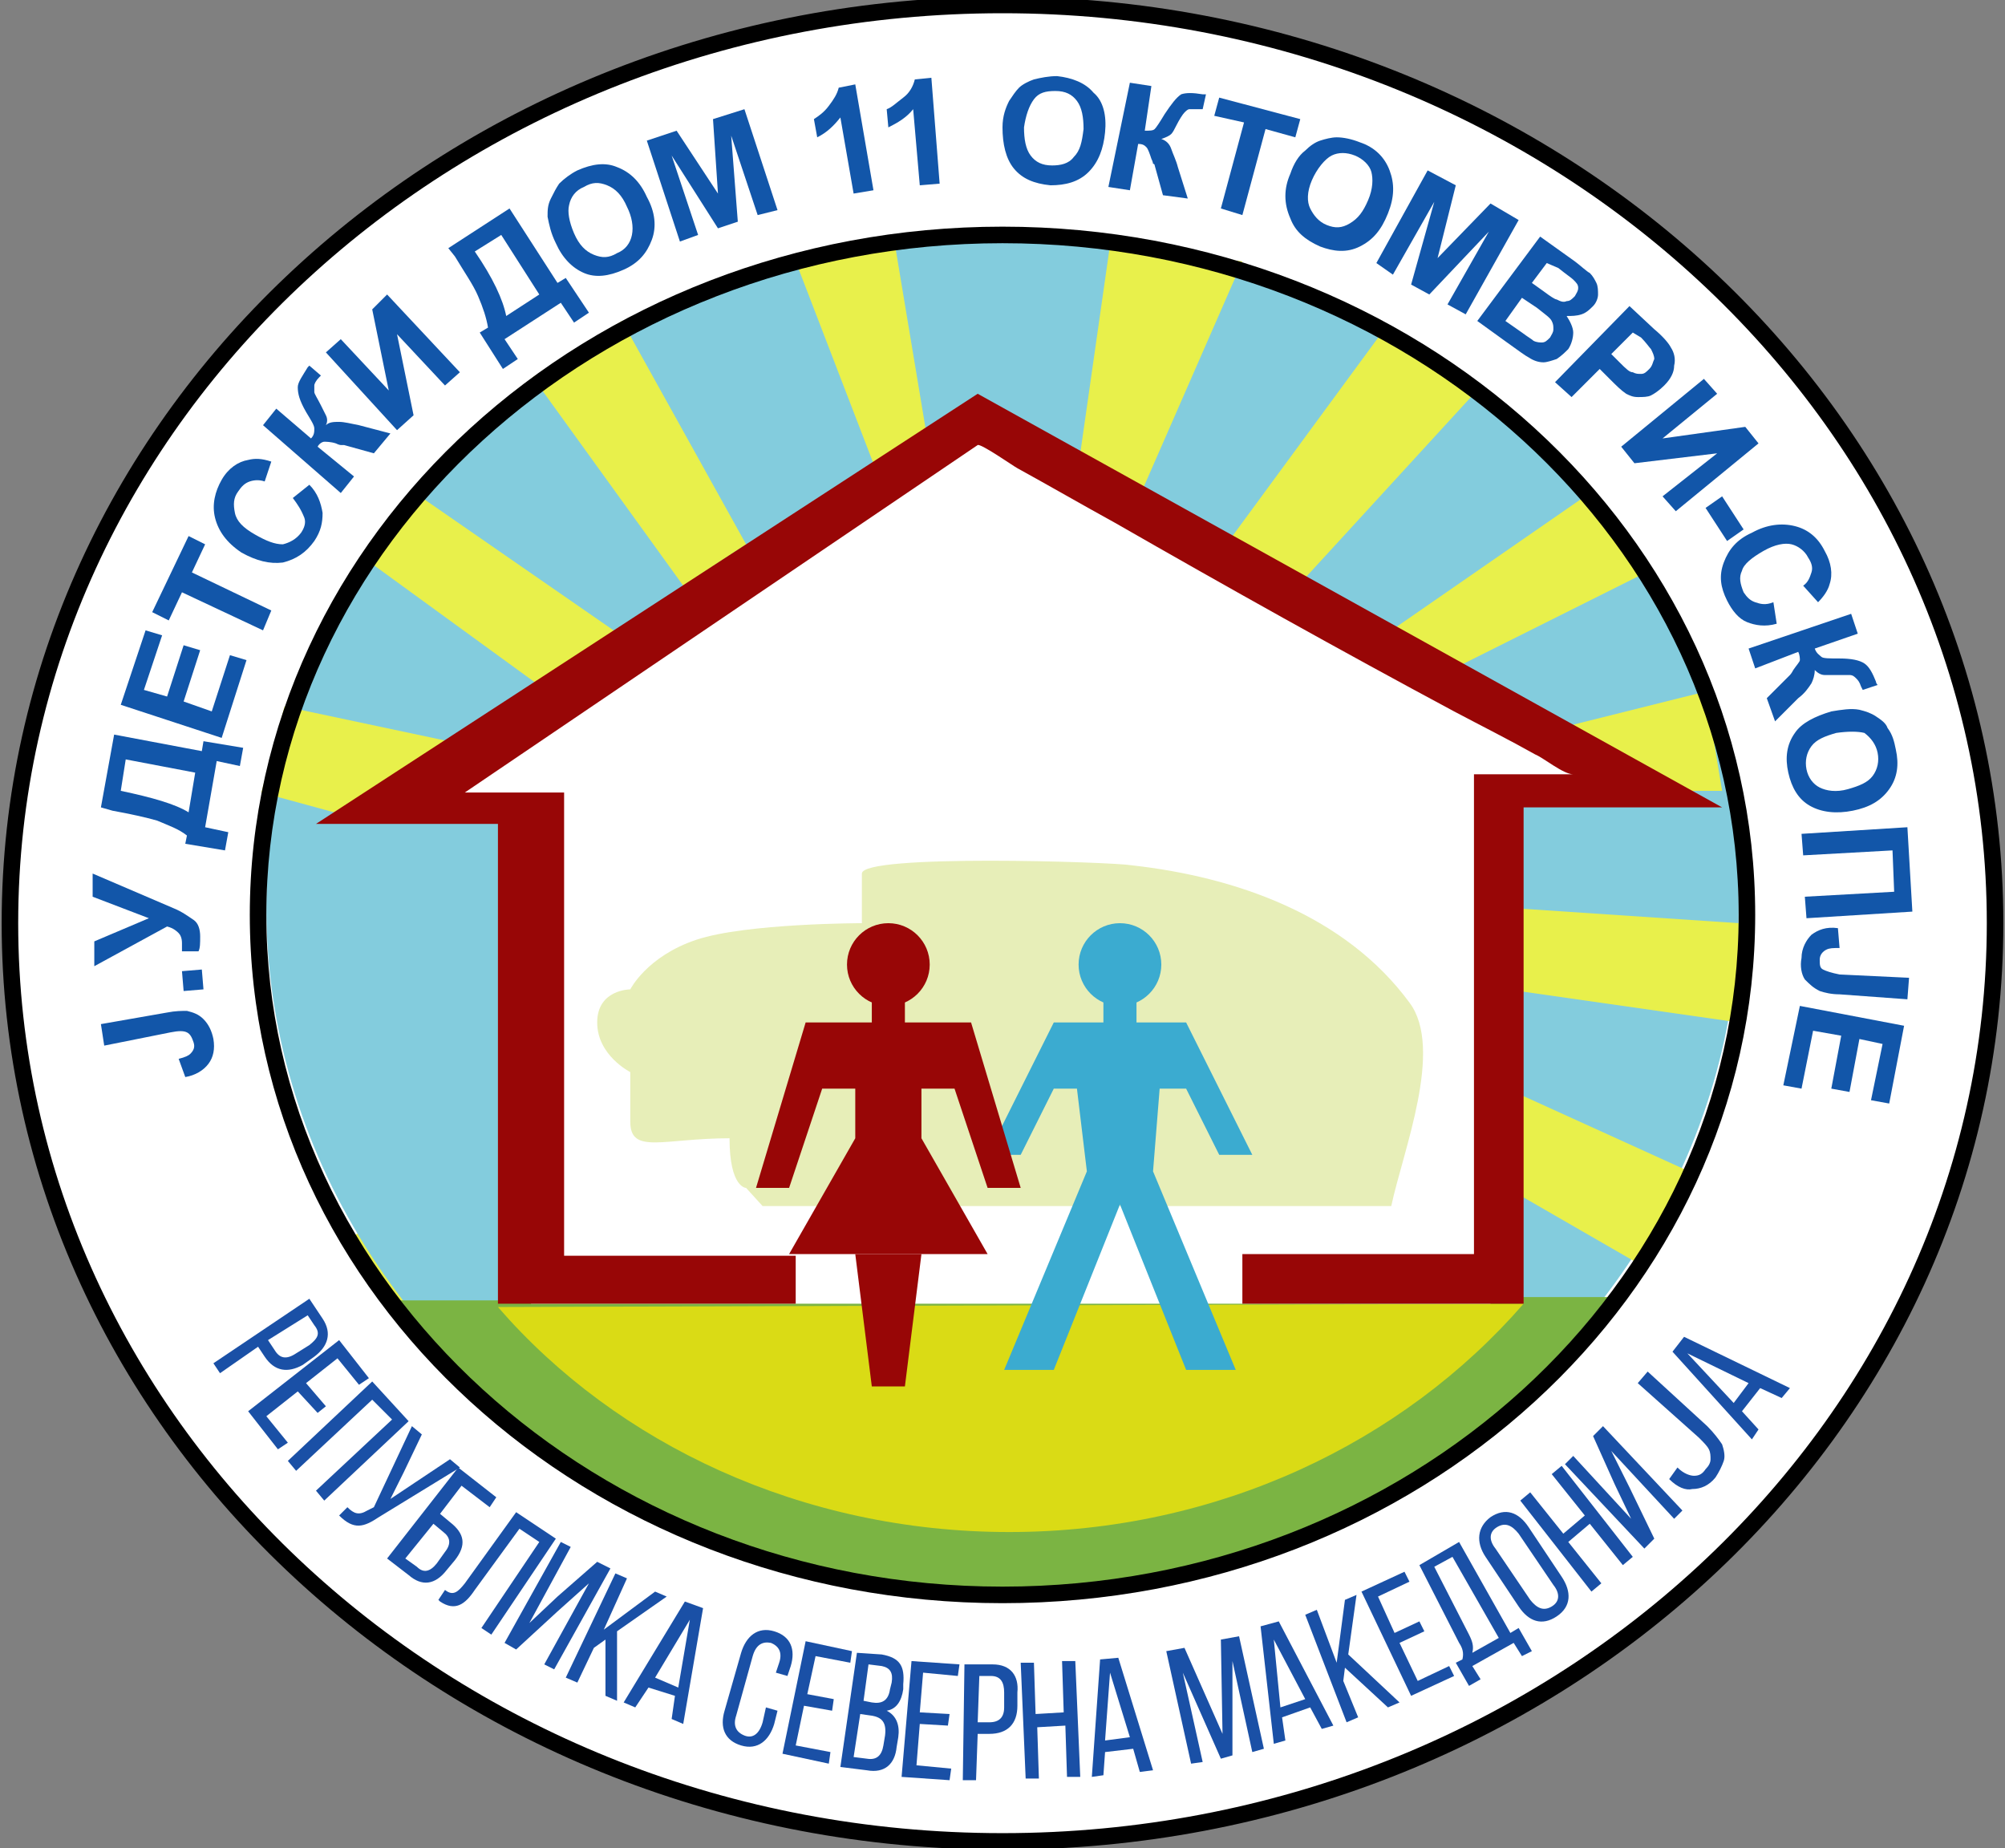 <?xml version="1.0" encoding="utf-8"?>
<!-- Generator: Adobe Illustrator 23.0.1, SVG Export Plug-In . SVG Version: 6.00 Build 0)  -->
<svg version="1.1" id="Layer_1" xmlns="http://www.w3.org/2000/svg" xmlns:xlink="http://www.w3.org/1999/xlink" x="0px" y="0px"
	 viewBox="0 0 121.2 111.7" style="enable-background:new 0 0 121.2 111.7;" xml:space="preserve">
<rect x="0" y="0" width="121.2" height="111.7" fill="#808080" stroke="none"/>
<style type="text/css">
	.st0{fill:#FFFFFF;}
	.st1{fill:#E8F04B;}
	.st2{fill:#83CCDD;}
	.st3{fill:#7BB443;}
	.st4{fill:#DADB15;}
	.st5{fill:#E7EEB8;}
	.st6{fill:#1256A9;}
	.st7{fill:#1A50A6;}
	.st8{fill:#980606;}
	.st9{fill:#3BABD0;}
</style>
<g>
	<g>
		<ellipse class="st0" cx="60.6" cy="55.8" rx="60" ry="55.5"/>
		<path d="M60.6,0.8c32.8,0,59.5,24.7,59.5,55s-26.7,55-59.5,55S1.1,86.2,1.1,55.8S27.8,0.8,60.6,0.8 M60.6-0.2
			c-33.4,0-60.5,25.1-60.5,56s27.1,56,60.5,56s60.5-25.1,60.5-56S94-0.2,60.6-0.2L60.6-0.2z"/>
	</g>
	<polyline class="st1" points="32.1,69.8 21.1,74.8 24.1,78.8 33.1,73.8 	"/>
	<polyline class="st1" points="30.1,56.8 17.1,56.8 17.1,62.8 30.1,59.8 	"/>
	<ellipse class="st2" cx="60.6" cy="54.8" rx="44.5" ry="41"/>
	<path class="st3" d="M90.8,78.4l6.4,0c-8.4,10.9-21.7,17.9-36.7,17.9c-14.9,0-28.1-6.9-36.5-17.7l6.4,0L90.8,78.4z"/>
	<path class="st4" d="M30.1,79c7.2,8.3,18.4,13.6,30.9,13.6c12.6,0,23.8-5.4,31.1-13.8L30.1,79z"/>
	<polygon class="st0" points="90.1,78.8 32.1,78.8 32.1,48.8 22.9,48.8 59.1,26.8 99.1,47.8 91.1,47.8 	"/>
	<path class="st5" d="M45.1,71.8c0,0-1,0-1-3c-4,0-6,1-6-1s0-3,0-3s-2-1-2-3s2-2,2-2s1-2,4-3s10-1,10-1s0-3,0-3
		c0-1.2,15.2-0.7,16.3-0.5c6.3,0.7,12.9,3,16.8,8.3c2.1,2.8-0.4,9-1.1,12.3h-38L45.1,71.8z"/>
	<polygon class="st1" points="27.1,44.8 20.2,49.1 15.8,47.9 17.2,42.7 	"/>
	<polygon class="st1" points="22.1,33.8 33.1,41.8 38.1,38.8 25.1,29.8 	"/>
	<polygon class="st1" points="37.6,19.4 45.1,32.9 41.3,35.4 32.2,22.8 	"/>
	<polygon class="st1" points="48.1,15.8 53.1,28.8 56.1,26.8 54.1,14.8 	"/>
	<polygon class="st1" points="67.1,14.8 65.1,28.8 68.1,31.8 75.1,15.8 	"/>
	<polygon class="st1" points="83.9,19.6 74.5,32.4 78.1,35.8 89.1,23.8 	"/>
	<polygon class="st1" points="96.1,29.8 83.1,38.8 87.1,40.8 99.1,34.8 	"/>
	<polygon class="st1" points="103.1,41.8 95.1,43.8 100.1,47.8 104.1,47.8 	"/>
	<polygon class="st1" points="105.1,55.8 90.1,54.8 91.1,59.8 105.1,61.8 	"/>
	<polygon class="st1" points="102.1,70.8 91.1,65.8 91.1,71.8 99.6,76.7 	"/>
	<g>
		<g>
			<path d="M60.6,14.7c24.5,0,44.5,18.2,44.5,40.6s-20,40.6-44.5,40.6S16.1,77.6,16.1,55.3S36.1,14.7,60.6,14.7 M60.6,13.7
				c-25.1,0-45.5,18.6-45.5,41.6s20.4,41.6,45.5,41.6s45.5-18.6,45.5-41.6S85.7,13.7,60.6,13.7L60.6,13.7z"/>
		</g>
	</g>
	<g>
		<path class="st6" d="M6.3,63.2l-0.2-1.3l4-0.7c0.5-0.1,0.9-0.1,1.2-0.1c0.4,0.1,0.7,0.2,1,0.5s0.5,0.7,0.6,1.2
			c0.1,0.6,0,1.1-0.3,1.5c-0.3,0.4-0.8,0.7-1.4,0.8L10.8,64c0.4-0.1,0.6-0.2,0.7-0.3c0.2-0.2,0.3-0.4,0.2-0.7
			c-0.1-0.3-0.2-0.5-0.4-0.6c-0.2-0.1-0.5-0.1-1,0L6.3,63.2z"/>
		<path class="st6" d="M12.3,59.8l-1.2,0.1L11,58.7l1.2-0.1L12.3,59.8z"/>
		<path class="st6" d="M5.7,58.4l0-1.5L9,55.5l-3.4-1.3l0-1.4l4.9,2.1c0.5,0.2,0.9,0.5,1.2,0.7c0.3,0.2,0.4,0.6,0.4,1
			c0,0.4,0,0.7-0.1,0.9l-1,0c0-0.2,0-0.4,0-0.5c0-0.3-0.1-0.5-0.2-0.6s-0.3-0.3-0.7-0.4L5.7,58.4z"/>
		<path class="st6" d="M6.1,48.8l0.8-4.4l5.3,1l0.1-0.6l2.4,0.4l-0.2,1.1l-1.4-0.3l-0.7,4l1.4,0.3l-0.2,1.1l-2.4-0.4l0.1-0.5
			c-0.5-0.4-1.1-0.6-1.8-0.9c-0.7-0.2-1.6-0.4-2.7-0.6L6.1,48.8z M7.3,47.8c1.9,0.4,3.3,0.8,4.1,1.3l0.4-2.4l-4.2-0.8L7.3,47.8z"/>
		<path class="st6" d="M13.4,44.6l-6.1-2l1.5-4.5l1,0.3l-1.1,3.3l1.4,0.4l1-3.1l1,0.3l-1,3.1l1.7,0.6l1.1-3.4l1,0.3L13.4,44.6z"/>
		<path class="st6" d="M15.9,38.1L11,35.8l-0.8,1.7l-1-0.5l2.2-4.6l1,0.5l-0.8,1.7l4.8,2.3L15.9,38.1z"/>
		<path class="st6" d="M17.7,30.1l1-0.8c0.5,0.5,0.7,1.1,0.8,1.7c0,0.6-0.1,1.1-0.5,1.7c-0.5,0.7-1.1,1.1-1.9,1.3
			c-0.8,0.1-1.6-0.1-2.5-0.6c-0.9-0.6-1.4-1.3-1.6-2.1c-0.2-0.8,0-1.6,0.4-2.3c0.4-0.7,1-1.1,1.6-1.2c0.4-0.1,0.8-0.1,1.4,0.1
			L16,29.1c-0.3-0.1-0.6-0.1-0.9,0c-0.3,0.1-0.5,0.3-0.7,0.6c-0.3,0.4-0.3,0.8-0.2,1.3s0.5,0.9,1.2,1.3c0.7,0.4,1.2,0.6,1.7,0.6
			c0.4-0.1,0.8-0.3,1.1-0.7c0.2-0.3,0.3-0.6,0.2-0.9C18.2,30.8,18,30.5,17.7,30.1z"/>
		<path class="st6" d="M15.9,25.7l0.8-1l2.1,1.8c0.2-0.2,0.2-0.4,0.2-0.6c0-0.2-0.2-0.5-0.5-1c-0.4-0.7-0.5-1.1-0.5-1.5
			c0-0.3,0.3-0.7,0.6-1.2c0,0,0.1-0.1,0.1-0.1l0.7,0.6l-0.1,0.1c-0.2,0.2-0.3,0.4-0.3,0.5c0,0.1,0,0.3,0,0.4s0.2,0.4,0.4,0.8
			c0.1,0.2,0.2,0.4,0.3,0.6c0.1,0.2,0.1,0.4,0,0.6c0.2-0.2,0.5-0.2,0.8-0.2c0.3,0,0.7,0.1,1.2,0.2l1.9,0.5l-1,1.2l-1.8-0.5
			c0,0-0.1,0-0.2,0c0,0-0.1,0-0.3-0.1c-0.3-0.1-0.6-0.1-0.7-0.1s-0.3,0.1-0.4,0.3l2.2,1.8l-0.8,1L15.9,25.7z"/>
		<path class="st6" d="M19.7,21.3l0.9-0.8l2.9,3.1l-1-4.9l0.9-0.9l4.4,4.7l-0.9,0.8l-2.9-3.1l1,4.9l-1,0.9L19.7,21.3z"/>
		<path class="st6" d="M27.1,15l3.7-2.4l2.9,4.5l0.5-0.3l1.4,2.1l-0.9,0.6l-0.8-1.2l-3.4,2.2l0.8,1.2l-0.9,0.6L29,20.1l0.5-0.3
			c-0.1-0.6-0.3-1.2-0.6-1.9s-0.8-1.4-1.4-2.4L27.1,15z M28.7,15.2c1.1,1.6,1.7,2.9,1.9,3.9l2-1.3l-2.3-3.6L28.7,15.2z"/>
		<path class="st6" d="M33.6,14.7c-0.3-0.6-0.4-1.1-0.5-1.6c0-0.4,0-0.7,0.2-1.1s0.3-0.6,0.5-0.9c0.3-0.3,0.7-0.6,1.1-0.8
			c0.9-0.4,1.7-0.5,2.4-0.2c0.8,0.3,1.4,0.9,1.8,1.8c0.5,0.9,0.6,1.8,0.3,2.6c-0.3,0.8-0.8,1.4-1.7,1.8c-0.9,0.4-1.7,0.5-2.4,0.2
			S34,15.6,33.6,14.7z M34.7,14.1c0.3,0.7,0.7,1.1,1.2,1.3c0.5,0.2,0.9,0.2,1.4-0.1c0.5-0.2,0.8-0.6,0.9-1.1s0-1.1-0.3-1.7
			c-0.3-0.7-0.7-1.1-1.2-1.3c-0.5-0.2-0.9-0.2-1.4,0.1c-0.5,0.2-0.8,0.6-0.9,1.1C34.3,12.8,34.4,13.4,34.7,14.1z"/>
		<path class="st6" d="M41.1,14.6l-2-6.1l1.8-0.6l2.5,3.8l-0.3-4.5l1.9-0.6l2,6.1L45.8,13l-1.6-4.8l0.4,5.2l-1.2,0.4l-2.8-4.4
			l1.6,4.8L41.1,14.6z"/>
		<path class="st6" d="M52.8,11.5l-1.2,0.2l-0.8-4.6c-0.4,0.5-0.8,0.9-1.4,1.2l-0.2-1.1c0.3-0.2,0.6-0.4,0.9-0.8
			c0.3-0.4,0.5-0.7,0.6-1.1l1-0.2L52.8,11.5z"/>
		<path class="st6" d="M56.8,11.1l-1.2,0.1l-0.4-4.6c-0.4,0.5-0.9,0.8-1.5,1.1l-0.1-1.1c0.3-0.1,0.6-0.4,1-0.7
			c0.4-0.3,0.6-0.7,0.7-1.1l1-0.1L56.8,11.1z"/>
		<path class="st6" d="M60.6,7.7c0-0.7,0.2-1.2,0.4-1.6c0.2-0.3,0.4-0.6,0.6-0.8s0.6-0.4,0.9-0.5c0.4-0.1,0.9-0.2,1.4-0.2
			c0.9,0.1,1.7,0.4,2.2,1C66.7,6.1,66.9,7,66.8,8c-0.1,1-0.4,1.8-1,2.4c-0.6,0.6-1.4,0.8-2.3,0.8c-1-0.1-1.7-0.4-2.2-1
			C60.8,9.6,60.6,8.7,60.6,7.7z M61.9,7.7c0,0.7,0.1,1.3,0.4,1.7c0.3,0.4,0.7,0.6,1.3,0.6c0.5,0,1-0.1,1.3-0.5
			c0.4-0.4,0.5-0.9,0.6-1.7c0-0.7-0.1-1.3-0.4-1.7c-0.3-0.4-0.7-0.6-1.3-0.6s-1,0.1-1.3,0.5S62,7,61.9,7.7z"/>
		<path class="st6" d="M68.3,5l1.3,0.2l-0.4,2.7c0.3,0,0.5,0,0.6-0.1c0.1-0.1,0.3-0.4,0.6-0.9c0.4-0.6,0.7-1,1-1.2
			c0.3-0.1,0.7-0.1,1.3,0c0,0,0.1,0,0.2,0l-0.2,0.9l-0.2,0c-0.3,0-0.5,0-0.6,0c-0.1,0-0.2,0.1-0.3,0.2s-0.3,0.4-0.5,0.8
			c-0.1,0.2-0.2,0.4-0.3,0.5s-0.3,0.2-0.6,0.3c0.3,0.1,0.5,0.3,0.6,0.6c0.1,0.3,0.3,0.7,0.4,1.1l0.6,1.9l-1.5-0.2l-0.5-1.8
			c0,0,0-0.1-0.1-0.1c0,0,0-0.1-0.1-0.3c-0.1-0.3-0.2-0.6-0.3-0.7c-0.1-0.1-0.2-0.2-0.5-0.2l-0.5,2.8l-1.3-0.2L68.3,5z"/>
		<path class="st6" d="M73.8,12.6l1.4-5.2L73.4,7l0.3-1.1l4.9,1.3l-0.3,1.1l-1.8-0.5L75.1,13L73.8,12.6z"/>
		<path class="st6" d="M78,10.5c0.2-0.6,0.5-1.1,0.9-1.4c0.3-0.3,0.6-0.5,0.9-0.6s0.7-0.2,1-0.2c0.4,0,0.9,0.1,1.4,0.3
			c0.9,0.3,1.5,0.9,1.8,1.7c0.3,0.8,0.3,1.6-0.1,2.6c-0.4,1-0.9,1.6-1.7,2s-1.6,0.3-2.4,0c-0.9-0.4-1.5-0.9-1.8-1.7
			C77.6,12.3,77.6,11.4,78,10.5z M79.3,10.9c-0.3,0.7-0.3,1.3-0.1,1.7s0.5,0.8,1,1c0.5,0.2,0.9,0.2,1.4-0.1s0.8-0.7,1.1-1.4
			c0.3-0.7,0.3-1.3,0.2-1.7s-0.5-0.8-1-1c-0.5-0.2-1-0.2-1.4,0S79.6,10.2,79.3,10.9z"/>
		<path class="st6" d="M83.2,15.9l3.1-5.6l1.7,0.9l-1.1,4.4l3.2-3.3l1.7,1L88.6,19l-1.1-0.6L90,14l-3.6,3.8l-1.1-0.6l1.4-5l-2.5,4.4
			L83.2,15.9z"/>
		<path class="st6" d="M93.1,14.3l2.1,1.5c0.4,0.3,0.7,0.6,0.9,0.7c0.2,0.2,0.3,0.4,0.4,0.6c0.1,0.2,0.1,0.5,0.1,0.7
			s-0.1,0.5-0.3,0.7c-0.2,0.2-0.4,0.4-0.7,0.5s-0.6,0.1-0.9,0.1c0.2,0.3,0.4,0.7,0.4,1c0,0.3-0.1,0.7-0.3,1
			c-0.2,0.2-0.4,0.4-0.7,0.6c-0.3,0.1-0.6,0.2-0.8,0.2c-0.3,0-0.6-0.1-0.9-0.3c-0.2-0.1-0.6-0.4-1.3-0.9l-1.8-1.3L93.1,14.3z M92,18
			l-1,1.4l1,0.7c0.4,0.3,0.6,0.4,0.7,0.5c0.2,0.1,0.4,0.1,0.5,0.1c0.2,0,0.3-0.1,0.5-0.3c0.1-0.2,0.2-0.3,0.2-0.5s0-0.3-0.1-0.5
			c-0.1-0.2-0.4-0.4-0.9-0.8L92,18z M93.5,15.9l-0.9,1.2l0.7,0.5c0.4,0.3,0.7,0.5,0.8,0.5c0.2,0.1,0.4,0.2,0.6,0.1
			c0.2,0,0.3-0.1,0.5-0.3c0.1-0.2,0.2-0.3,0.2-0.5s-0.1-0.3-0.3-0.5c-0.1-0.1-0.4-0.3-0.9-0.7L93.5,15.9z"/>
		<path class="st6" d="M94,23.1l4.5-4.6l1.5,1.4c0.6,0.5,0.9,0.9,1,1.1c0.2,0.3,0.3,0.7,0.2,1.1c0,0.4-0.2,0.8-0.6,1.2
			c-0.3,0.3-0.6,0.5-0.8,0.6C99.6,24,99.3,24,99,24c-0.3,0-0.5-0.1-0.7-0.2c-0.3-0.2-0.6-0.5-1-0.9l-0.6-0.6L95,24L94,23.1z
			 M98.7,20.1l-1.3,1.3l0.5,0.5c0.4,0.4,0.6,0.6,0.8,0.6c0.2,0.1,0.3,0.1,0.5,0.1c0.2,0,0.3-0.1,0.5-0.3c0.2-0.2,0.2-0.4,0.3-0.6
			c0-0.2-0.1-0.4-0.2-0.6c-0.1-0.1-0.3-0.4-0.6-0.7L98.7,20.1z"/>
		<path class="st6" d="M103,22.9l0.8,0.9l-3.3,2.7l5-0.7l0.8,1l-5,4.1l-0.8-0.9l3.3-2.6L98.8,28L98,27L103,22.9z"/>
		<path class="st6" d="M103.1,30.7l1-0.7l1.3,2l-1,0.7L103.1,30.7z"/>
		<path class="st6" d="M107.2,36.4l0.2,1.3c-0.7,0.2-1.3,0.1-1.8-0.1c-0.5-0.2-0.9-0.7-1.2-1.3c-0.4-0.8-0.5-1.5-0.2-2.3
			c0.3-0.8,0.8-1.4,1.7-1.8c0.9-0.5,1.8-0.6,2.6-0.4c0.8,0.2,1.4,0.7,1.8,1.5c0.4,0.7,0.5,1.4,0.3,2c-0.1,0.4-0.4,0.8-0.7,1.1
			l-0.9-1c0.3-0.2,0.4-0.5,0.5-0.8c0.1-0.3,0-0.6-0.2-0.9c-0.2-0.4-0.6-0.7-1-0.8s-1,0-1.7,0.4c-0.7,0.4-1.2,0.8-1.3,1.2
			c-0.2,0.4-0.1,0.8,0.1,1.3c0.2,0.3,0.4,0.5,0.7,0.6S106.7,36.6,107.2,36.4z"/>
		<path class="st6" d="M111.9,37.1l0.4,1.2l-2.6,0.9c0.1,0.3,0.3,0.4,0.4,0.5c0.1,0.1,0.5,0.1,1.1,0.1c0.7,0,1.2,0.1,1.5,0.3
			c0.3,0.2,0.5,0.6,0.7,1.1c0,0,0,0.1,0.1,0.2l-0.9,0.3l-0.1-0.2c-0.1-0.3-0.2-0.4-0.3-0.5c-0.1-0.1-0.2-0.2-0.4-0.2
			c-0.2,0-0.5,0-0.9,0c-0.2,0-0.4,0-0.6,0c-0.2,0-0.4-0.1-0.6-0.3c0,0.3-0.1,0.6-0.2,0.8c-0.2,0.3-0.4,0.6-0.8,0.9l-1.4,1.4
			l-0.5-1.4l1.3-1.3c0,0,0.1-0.1,0.1-0.1c0,0,0.1-0.1,0.2-0.3c0.2-0.3,0.4-0.5,0.4-0.6c0-0.1,0-0.3-0.1-0.5l-2.6,1l-0.4-1.2
			L111.9,37.1z"/>
		<path class="st6" d="M110.7,43c0.6-0.1,1.2-0.2,1.7-0.1c0.4,0.1,0.7,0.2,1,0.4c0.3,0.2,0.6,0.4,0.7,0.7c0.3,0.4,0.4,0.8,0.5,1.3
			c0.2,0.9,0.1,1.7-0.4,2.4s-1.2,1.1-2.2,1.3c-1,0.2-1.9,0.1-2.6-0.3c-0.7-0.4-1.1-1.1-1.3-2c-0.2-0.9-0.1-1.7,0.4-2.4
			C108.9,43.7,109.7,43.3,110.7,43z M111,44.3c-0.7,0.2-1.2,0.4-1.5,0.8c-0.3,0.4-0.4,0.9-0.3,1.4c0.1,0.5,0.4,0.9,0.8,1.1
			c0.4,0.2,1,0.3,1.7,0.1c0.7-0.2,1.2-0.4,1.5-0.8c0.3-0.4,0.4-0.9,0.3-1.4c-0.1-0.5-0.4-0.9-0.8-1.2
			C112.3,44.2,111.7,44.2,111,44.3z"/>
		<path class="st6" d="M115.3,50l0.3,5.1l-6.4,0.4l-0.1-1.3l5.4-0.3l-0.1-2.5l-5.4,0.3l-0.1-1.3L115.3,50z"/>
		<path class="st6" d="M115.4,59.1l-0.1,1.3l-4.1-0.3c-0.5,0-0.9-0.1-1.2-0.2c-0.4-0.2-0.6-0.4-0.9-0.7c-0.2-0.3-0.3-0.8-0.2-1.3
			c0-0.6,0.3-1.1,0.6-1.4c0.4-0.3,0.9-0.5,1.6-0.4l0.1,1.2c-0.4,0-0.6,0-0.8,0.1c-0.2,0.1-0.4,0.3-0.4,0.6c0,0.3,0,0.5,0.2,0.6
			c0.2,0.1,0.5,0.2,1,0.3L115.4,59.1z"/>
		<path class="st6" d="M108.8,60.8l6.3,1.2l-0.9,4.7l-1.1-0.2l0.7-3.4l-1.4-0.3l-0.6,3.2l-1.1-0.2l0.6-3.2l-1.7-0.3l-0.7,3.5
			l-1.1-0.2L108.8,60.8z"/>
	</g>
	<g>
		<path class="st7" d="M19.5,79.7c0.6,0.9,0.3,1.7-0.5,2.3l-0.7,0.5C17.4,83,16.6,82.9,16,82l-0.4-0.6L13.3,83l-0.4-0.6l5.8-3.9
			L19.5,79.7z M16.6,81.6c0.3,0.5,0.7,0.6,1.3,0.2l0.8-0.5c0.5-0.4,0.7-0.7,0.3-1.2l-0.4-0.6L16.2,81L16.6,81.6z"/>
		<path class="st7" d="M19.7,85l-0.5,0.4L18,84.1l-1.9,1.5l1.3,1.6l-0.6,0.4l-1.8-2.3l5.5-4.3l1.8,2.3l-0.6,0.4l-1.3-1.6l-1.9,1.5
			L19.7,85z"/>
		<path class="st7" d="M22.5,84.6l-4.6,4.3l-0.5-0.6l5.1-4.8l2.2,2.4l-5.1,4.8l-0.5-0.6l4.6-4.3L22.5,84.6z"/>
		<path class="st7" d="M22.9,91.7c-0.9,0.6-1.5,0.8-2.4-0.1l0.5-0.5c0.4,0.4,0.7,0.5,1.2,0.2l0.4-0.2l2.3-4.9l0.6,0.5l-1.1,2.3
			l-0.8,1.6l1.5-1l2.1-1.4l0.6,0.5L22.9,91.7z"/>
		<path class="st7" d="M27.2,92c0.9,0.7,1,1.4,0.3,2.3L27,94.9c-0.7,0.9-1.5,1-2.3,0.3l-1.3-1l4.3-5.5l2.3,1.8l-0.4,0.6l-1.7-1.3
			l-1.3,1.7L27.2,92z M25.2,94.7c0.4,0.4,0.8,0.3,1.2-0.2l0.5-0.7c0.4-0.5,0.3-0.9-0.1-1.2l-0.6-0.5l-1.7,2.1L25.2,94.7z"/>
		<path class="st7" d="M31.4,92.4l-2.7,3.7c-0.6,0.9-1.2,1.3-2.1,0.7l-0.1-0.1l0.4-0.6c0.5,0.4,0.8,0.1,1.2-0.4l3.1-4.3l2.4,1.6
			l-3.9,5.8l-0.6-0.4l3.5-5.2L31.4,92.4z"/>
		<path class="st7" d="M33.7,97.4l-2.5,2.3l-0.7-0.4l3.4-6.1l0.6,0.3L32,98.1l1.7-1.6l2.4-2.1l0.8,0.4l-3.4,6.1l-0.6-0.3l2.7-4.9
			L33.7,97.4z"/>
		<path class="st7" d="M36.6,99.1l-0.7,0.5l-1,2.1l-0.7-0.3l3-6.3l0.7,0.3l-1.4,3.1l3.1-2.3l0.7,0.3l-3,2.1l0,4.2l-0.7-0.3
			L36.6,99.1z"/>
		<path class="st7" d="M39.2,102l-0.8,1.2l-0.7-0.3l3.7-6.1l1.1,0.4l-1.2,7l-0.7-0.3l0.2-1.4L39.2,102z M39.6,101.4L41,102l0.7-4.1
			L39.6,101.4z"/>
		<path class="st7" d="M47.8,100.7l-0.2,0.6l-0.7-0.2l0.2-0.6c0.2-0.6,0-1-0.5-1.2c-0.5-0.1-0.9,0.1-1.1,0.8l-1,3.6
			c-0.2,0.6,0,1,0.5,1.2c0.5,0.2,0.9-0.1,1.1-0.8l0.2-0.9l0.7,0.2l-0.2,0.8c-0.3,1-1,1.6-2,1.3c-1-0.3-1.3-1.1-1-2.1l1-3.5
			c0.3-1,1-1.6,2-1.3C47.8,98.9,48.1,99.7,47.8,100.7z"/>
		<path class="st7" d="M50.4,102.7l-0.1,0.7l-1.7-0.3l-0.5,2.4l2.1,0.4l-0.1,0.7l-2.8-0.6l1.4-6.8l2.8,0.6l-0.1,0.7l-2.1-0.4
			l-0.5,2.3L50.4,102.7z"/>
		<path class="st7" d="M53.3,100c1.1,0.2,1.4,0.7,1.3,1.8l0,0.3c-0.1,0.7-0.4,1.2-1,1.3c0.6,0.3,0.8,0.9,0.7,1.6l-0.1,0.6
			c-0.1,1-0.7,1.6-1.8,1.4l-1.6-0.2l1-6.9L53.3,100z M52.4,106.3c0.6,0.1,0.9-0.2,1-0.8l0.1-0.6c0.1-0.8-0.2-1.1-0.8-1.2l-0.7-0.1
			l-0.4,2.6L52.4,106.3z M52.7,102.9c0.6,0.1,1-0.1,1.1-0.8l0.1-0.4c0.1-0.6-0.1-0.9-0.6-1l-0.8-0.1l-0.3,2.2L52.7,102.9z"/>
		<path class="st7" d="M57.4,103.6l-0.1,0.7l-1.7-0.1l-0.2,2.5l2.1,0.2l-0.1,0.7l-2.9-0.2l0.6-7l2.9,0.2l-0.1,0.7l-2.1-0.2l-0.2,2.4
			L57.4,103.6z"/>
		<path class="st7" d="M60,100.6c1.1,0,1.6,0.7,1.5,1.7l0,0.8c0,1.1-0.6,1.7-1.7,1.7l-0.7,0l-0.1,2.8l-0.8,0l0.1-7L60,100.6z
			 M59.8,104.1c0.6,0,0.9-0.3,0.9-0.9l0-0.9c0-0.6-0.2-1-0.8-1l-0.7,0l-0.1,2.8L59.8,104.1z"/>
		<path class="st7" d="M62.7,104.4l0.1,3.1l-0.8,0l-0.3-7l0.8,0l0.1,3.1l1.7-0.1l-0.1-3.1l0.8,0l0.3,7l-0.8,0l-0.1-3.1L62.7,104.4z"
			/>
		<path class="st7" d="M66.8,105.9l-0.1,1.4l-0.7,0.1l0.5-7.1l1.1-0.1l2.1,6.8l-0.8,0.1l-0.4-1.4L66.8,105.9z M66.8,105.2l1.5-0.2
			l-1.2-3.9L66.8,105.2z"/>
		<path class="st7" d="M74.5,106.1l-0.7,0.2l-2.3-5.2l1.2,5.4l-0.7,0.1l-1.5-6.8l1.1-0.2l2.3,5.2l-0.1-5.7l1.1-0.2l1.5,6.8l-0.7,0.2
			l-1.2-5.5L74.5,106.1z"/>
		<path class="st7" d="M77.5,103.8l0.2,1.4l-0.7,0.2l-0.8-7.1l1.1-0.3l3.3,6.3l-0.7,0.2l-0.7-1.3L77.5,103.8z M77.4,103.2l1.5-0.5
			l-1.9-3.6L77.4,103.2z"/>
		<path class="st7" d="M81.3,100.8l-0.1,0.8l0.9,2.2l-0.7,0.3l-2.5-6.5l0.7-0.3l1.2,3.2l0.5-3.8l0.7-0.3l-0.5,3.6l3.1,2.9l-0.7,0.3
			L81.3,100.8z"/>
		<path class="st7" d="M85.8,98l0.3,0.6l-1.5,0.7l1.1,2.3l1.9-0.9l0.3,0.6l-2.6,1.2l-3-6.3l2.6-1.2l0.3,0.6l-1.9,0.9l1,2.2L85.8,98z
			"/>
		<path class="st7" d="M92,100.1l-0.5-0.8l-2.5,1.4l0.5,0.8l-0.7,0.4l-0.8-1.4l0.4-0.2c0.1-0.4,0-0.7-0.2-1l-2.4-4.7l2.4-1.4
			l3.1,5.5l0.5-0.3l0.8,1.4L92,100.1z M88.8,98.8c0.2,0.4,0.3,0.7,0.2,1.1l1.6-0.9l-2.8-4.9l-1.1,0.6L88.8,98.8z"/>
		<path class="st7" d="M89.8,94.1c-0.6-0.9-0.5-1.8,0.3-2.4c0.9-0.6,1.7-0.3,2.3,0.6l2,3c0.6,0.9,0.6,1.8-0.3,2.4
			c-0.9,0.6-1.7,0.3-2.3-0.6L89.8,94.1z M92.5,96.7c0.4,0.5,0.8,0.7,1.3,0.4c0.5-0.3,0.5-0.8,0.1-1.3l-2.1-3.1
			c-0.4-0.5-0.8-0.7-1.3-0.4c-0.5,0.3-0.5,0.8-0.1,1.3L92.5,96.7z"/>
		<path class="st7" d="M94.8,93.2l2,2.5l-0.6,0.5l-4.3-5.5l0.6-0.5l2,2.5l1.3-1.1l-2-2.5l0.6-0.5l4.3,5.5l-0.6,0.5l-2-2.5L94.8,93.2
			z"/>
		<path class="st7" d="M98.5,89.9L100,93l-0.6,0.6l-4.8-5.1l0.5-0.5l3.5,3.8l-1-2.1l-1.3-2.9l0.6-0.6l4.8,5.1l-0.5,0.5l-3.8-4.1
			L98.5,89.9z"/>
		<path class="st7" d="M100.9,89.4l0.5-0.7c0.4,0.4,0.8,0.5,1,0.5c0.3,0,0.5-0.1,0.7-0.4c0.2-0.2,0.3-0.4,0.3-0.6
			c0-0.2,0-0.4-0.1-0.6s-0.3-0.4-0.6-0.7l-3.7-3.3l0.6-0.7l3.6,3.3c0.4,0.4,0.7,0.8,0.9,1.1c0.1,0.3,0.2,0.7,0.1,1
			c-0.1,0.3-0.3,0.7-0.5,1c-0.4,0.5-0.9,0.7-1.4,0.7C101.9,90.1,101.4,89.9,100.9,89.4z"/>
		<path class="st7" d="M105.3,85.3l1,1.1l-0.4,0.6l-4.8-5.3l0.7-0.9l6.4,3.1l-0.5,0.6l-1.3-0.6L105.3,85.3z M104.8,84.8l0.9-1.2
			l-3.7-1.8L104.8,84.8z"/>
	</g>
	<path class="st8" d="M48.1,78.8h-18v-29h-11l40-26l18,10l27,15h-12v30h-17v-3h14v-29c0,0,6,0,6,0c-0.6,0-1.8-1-2.3-1.2
		c-1.6-0.9-3.2-1.7-4.9-2.6c-6.9-3.7-13.7-7.5-20.5-11.4c-2-1.1-3.9-2.2-5.9-3.3c-0.2-0.1-2.2-1.5-2.4-1.4l-31,21h6v28h14V78.8z"/>
	<g>
		<circle class="st8" cx="53.7" cy="58.3" r="2.5"/>
		<polygon class="st8" points="51.7,75.8 55.7,75.8 54.7,83.8 52.7,83.8 		"/>
		<circle class="st9" cx="67.7" cy="58.3" r="2.5"/>
		<polygon class="st9" points="69.7,70.8 74.7,82.8 71.7,82.8 67.7,72.8 63.7,82.8 60.7,82.8 65.7,70.8 65.1,65.8 63.7,65.8 
			61.7,69.8 59.7,69.8 63.7,61.8 66.7,61.8 66.7,59.8 68.7,59.8 68.7,61.8 71.7,61.8 75.7,69.8 73.7,69.8 71.7,65.8 70.1,65.8 		"/>
		<polyline class="st8" points="54.7,59.8 54.7,61.8 58.7,61.8 61.7,71.8 59.7,71.8 57.7,65.8 55.7,65.8 55.7,68.8 59.7,75.8 
			53.7,75.8 47.7,75.8 51.7,68.8 51.7,65.8 49.7,65.8 47.7,71.8 45.7,71.8 48.7,61.8 52.7,61.8 52.7,59.8 		"/>
	</g>
</g>
</svg>
